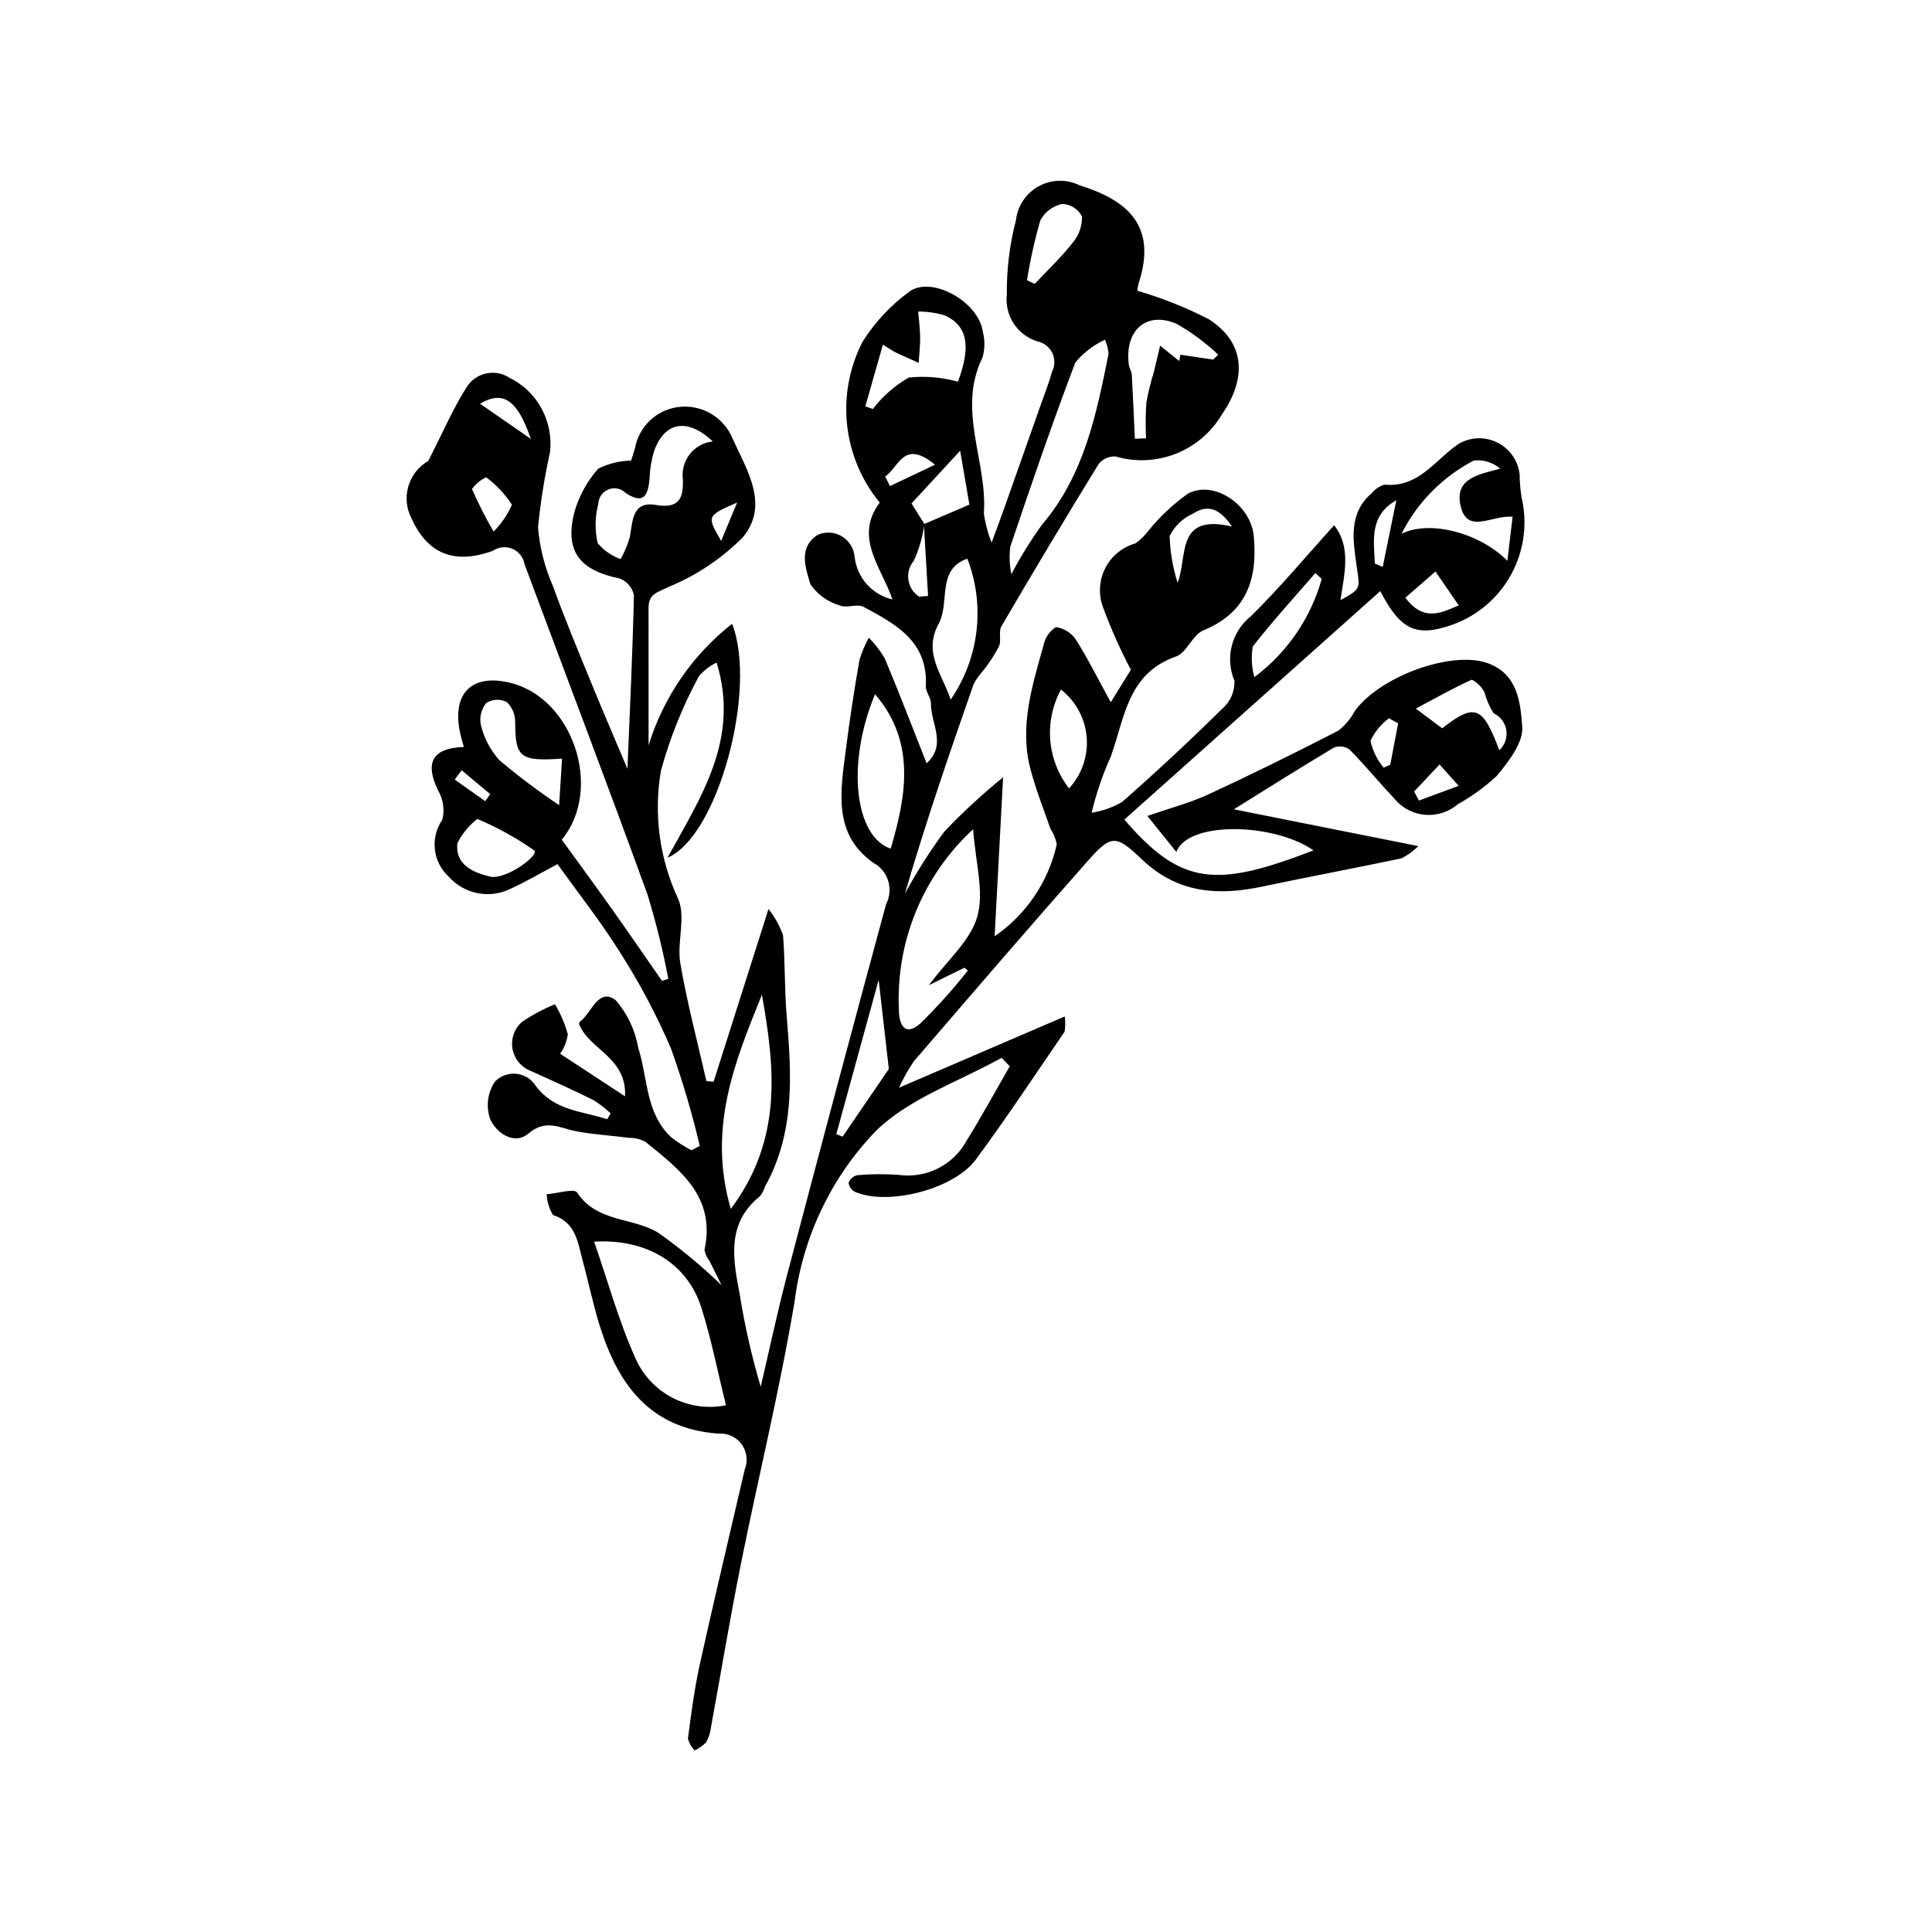 <?xml version="1.0" encoding="UTF-8"?>
<!-- The Best Svg Icon site in the world: iconSvg.co, Visit us! https://iconsvg.co -->
<svg fill="#000000" width="800px" height="800px" version="1.1" viewBox="144 144 512 512" xmlns="http://www.w3.org/2000/svg">
 <path d="m311.25 266.06c0.098-0.312 0.598-1.836 1.047-3.371 1.055-5.637 5.582-9.977 11.258-10.793 6.191-0.898 12.203 2.531 14.582 8.32 3.832 8.434 9.918 17.742 2.574 26.336v-0.004c-5.578 5.566-12.199 9.977-19.484 12.977-2.953 1.445-5.363 1.84-5.356 5.566 0.023 11.645 0.008 23.289 0.008 36.426v0.004c3.93-12.734 11.648-23.973 22.129-32.211 6.789 17.191-3.742 56.426-17.109 61.98 8.957-16.25 19.207-31.52 13.012-51.691-1.797 0.855-3.394 2.082-4.688 3.594-4.316 7.953-7.699 16.379-10.082 25.105-1.953 11.516-0.355 23.352 4.586 33.934 2.109 4.82-0.387 11.449 0.562 17.023 1.789 10.504 4.555 20.844 6.918 31.25l1.902 0.164c4.629-14.562 9.258-29.121 14.555-45.777l-0.004 0.004c1.645 2.09 2.945 4.434 3.852 6.934 0.57 7.223 0.379 14.508 0.992 21.727 1.309 15.441 2.156 30.75-5.809 44.965v0.004c-0.277 0.875-0.699 1.699-1.246 2.434-9.113 7.324-7.172 16.82-5.367 26.359 1.32 8.172 3.16 16.254 5.512 24.188 2.32-9.895 4.422-19.848 7.004-29.672 8.609-32.777 17.352-65.52 26.227-98.227 2.035-3.93 0.574-8.762-3.297-10.906-10.91-7.582-8.766-19.078-7.375-30.012 1.008-7.918 2.219-15.812 3.59-23.672v-0.004c0.605-2.09 1.445-4.109 2.504-6.012 1.641 1.645 3.062 3.492 4.227 5.496 3.832 9.121 7.363 18.367 11.086 27.785 5.481-4.961 1.047-10.645 1.145-15.902 0.027-1.512-1.438-3.07-1.355-4.562 0.629-11.875-8.051-16.453-16.516-21.004-1.668-0.898-4.5 0.453-6.273-0.359h-0.004c-3.164-0.914-5.914-2.891-7.785-5.598-1.234-4.176-3.367-9.766 1.965-13.141 2.082-0.898 4.469-0.734 6.402 0.441 1.938 1.176 3.184 3.219 3.344 5.481 0.645 5.481 4.652 9.969 10.023 11.223-2.918-8.594-10.289-16.414-3.367-25.672-4.844-5.887-7.852-13.062-8.66-20.641s0.625-15.227 4.117-22c3.227-5.117 7.383-9.582 12.254-13.164 5.871-4.523 18.531 2.551 19.602 10.516 0.59 2.238 0.566 4.598-0.066 6.824-6.863 13.875 1.324 27.527 0.348 41.281v0.004c0.359 2.668 1.047 5.281 2.059 7.781 1.613-4.398 2.523-6.805 3.383-9.234 3.262-9.219 6.516-18.438 9.762-27.66 0.984-2.793 2.094-5.551 2.871-8.402v0.004c0.797-1.578 0.805-3.438 0.023-5.019-0.785-1.586-2.266-2.707-4.004-3.031-5.285-1.695-8.641-6.887-8.012-12.402-0.07-6.633 0.742-13.242 2.41-19.66 0.422-3.809 2.672-7.172 6.027-9.02 3.356-1.848 7.398-1.945 10.84-0.266 11.941 3.754 20.832 10.152 15.668 25.961v-0.004c-0.184 0.652-0.301 1.32-0.355 1.996 6.508 1.895 12.82 4.406 18.852 7.492 9.855 6.215 10.145 15.836 3.523 25.34l0.004 0.004c-2.801 4.711-7.09 8.355-12.191 10.359-5.098 2.008-10.723 2.258-15.98 0.715-1.73-0.09-3.402 0.664-4.477 2.023-8.746 14.234-17.328 28.566-25.754 42.996-0.824 1.406 0.047 3.738-0.637 5.305-1.16 2.223-2.523 4.328-4.078 6.297-1.035 1.125-1.926 2.379-2.652 3.727-6.426 18.367-12.738 36.773-18.215 55.543v-0.004c3.098-5.731 6.594-11.238 10.465-16.48 4.871-5.121 10.074-9.926 15.566-14.379l-2.246 42.129c8.371-5.746 14.254-14.449 16.473-24.359-0.289-1.504-0.875-2.938-1.723-4.215-1.809-5.219-3.848-10.383-5.254-15.711-3.008-11.398 0.52-22.246 3.519-33.055 0.414-1.91 1.586-3.566 3.25-4.59 2.141 0.324 4.047 1.523 5.269 3.309 3.246 5.152 5.969 10.633 9.238 16.609l5.336-8.617v0.004c-2.805-5.312-5.254-10.805-7.336-16.438-1.305-3.383-1.121-7.156 0.496-10.398 1.621-3.242 4.531-5.652 8.016-6.641 1.344-0.934 2.523-2.082 3.496-3.398 3.016-3.703 6.508-6.992 10.391-9.773 6.953-3.758 16.707 2.926 17.488 11.129 1.078 11.324-1.73 20.293-13.352 25.09-2.887 1.191-4.391 5.914-7.266 6.922-12.848 4.504-13.578 16.324-17.262 26.523v0.004c-2.16 4.785-3.859 9.766-5.074 14.871 2.828-0.445 5.555-1.402 8.039-2.824 9.152-8.02 18.055-16.344 26.734-24.875v0.004c2.047-1.852 3.172-4.512 3.082-7.266-1.246-2.941-1.496-6.207-0.707-9.301 0.789-3.094 2.574-5.844 5.074-7.824 7.66-7.543 14.57-15.844 22.059-24.109 4.582 5.902 2.688 12.883 1.66 19.863 5.676-3.117 5.113-3.039 4.273-9.148-0.918-6.691-2.242-13.898 4.055-19.234h0.004c0.863-1.07 2.035-1.852 3.356-2.234 9.035 0.859 13.359-6.508 19.508-10.73 3.148-1.91 7.051-2.078 10.348-0.449 3.301 1.629 5.543 4.828 5.941 8.484 0.012 2.059 0.191 4.109 0.531 6.137 1.602 6.875 0.625 14.102-2.742 20.301-3.371 6.203-8.898 10.957-15.535 13.355-9.523 3.328-13.727 1.652-19.18-8.887-22.828 20.379-45.336 40.473-67.828 60.551 15.207 17.707 24.551 18.016 50.137 8.156-10.613-7.344-33.328-7.805-36.355 0.426-2.492-3.098-4.598-5.711-7.68-9.539 6.106-2.121 11.32-3.469 16.129-5.695 11.613-5.379 23.098-11.059 34.48-16.91h-0.008c1.805-1.398 3.285-3.168 4.348-5.188 6.758-9.289 25.621-16 35.008-12.781 8.32 2.852 8.887 10.641 9.391 16.879 0.34 4.195-3.606 9.273-6.731 13.047l0.004 0.004c-3.144 2.926-6.633 5.461-10.383 7.555-4.941 4.219-12.363 3.641-16.594-1.289-4.09-4.363-7.902-8.992-12.09-13.258-1.207-0.844-2.754-1.02-4.125-0.48-8.789 5.231-17.434 10.707-26.504 16.348 15.977 3.188 31.66 6.316 48.883 9.754h0.004c-1.312 1.309-2.816 2.402-4.465 3.246-12.281 2.582-24.617 4.894-36.895 7.481-11.805 2.488-22.52 1.77-31.945-7.254-6.977-6.68-8.191-6.449-14.434 0.605-15.484 17.496-30.707 35.227-45.953 52.938-1.508 2.223-2.82 4.566-3.934 7.008 15.492-6.66 29.312-12.598 43.914-18.875 0.191 1.336 0.176 2.699-0.039 4.035-7.777 11.344-15.355 22.836-23.531 33.887-5.891 7.965-23.406 12.301-31.988 8.555-0.93-0.461-1.574-1.348-1.727-2.375 0.367-1.02 1.223-1.785 2.273-2.039 3.672-0.332 7.363-0.355 11.039-0.078 3.562 0.496 7.191-0.109 10.402-1.73 3.211-1.621 5.852-4.18 7.57-7.34 4.004-6.449 7.637-13.133 11.43-19.715l-2.16-2.242c-11.223 6.269-24.285 10.633-33.215 19.273-11.875 12.297-19.453 28.105-21.605 45.066-3.918 23.473-9.629 46.641-14.309 69.992-2.879 14.363-5.266 28.824-7.918 43.234v-0.004c-0.16 1.371-0.605 2.695-1.301 3.887-0.875 0.867-1.895 1.578-3.012 2.094-0.844-0.875-1.453-1.949-1.766-3.125 0.867-6.582 1.711-13.195 3.144-19.672 3.812-17.246 7.926-34.426 11.906-51.633 0.906-2.215 0.602-4.746-0.805-6.684s-3.719-3.008-6.106-2.836c-18.285-1.281-26.734-13.125-31.602-28.867-1.75-5.652-2.93-11.477-4.484-17.191-1.289-4.75-1.766-9.934-7.797-11.859v0.004c-1.02-1.668-1.598-3.566-1.688-5.519 2.773-0.223 7.312-1.602 8.043-0.484 5.262 8.02 14.828 6.539 21.551 10.699l0.004 0.004c5.922 4.191 11.516 8.832 16.734 13.871-0.598-1.207-1.906-3.836-3.207-6.473h0.004c-0.68-0.84-1.133-1.84-1.309-2.906 3.07-14.109-6.578-21.25-15.664-28.621-1.359-0.711-2.875-1.078-4.414-1.059-4.688-0.613-9.441-0.855-14.066-1.758-4.285-0.836-7.875-3.32-12.566 0.664-3.691 3.137-8.539-0.18-10.121-3.969v-0.004c-1.125-3.293-0.645-6.926 1.297-9.812 1.48-1.543 3.594-2.309 5.719-2.078 2.125 0.234 4.019 1.438 5.133 3.262 5.023 6.594 12.32 6.621 18.918 8.781l0.891-1.562v0.004c-1.398-1.324-2.93-2.504-4.566-3.523-5.5-2.723-11.098-5.258-16.703-7.766-2.508-1-4.309-3.238-4.75-5.902-0.438-2.66 0.547-5.359 2.602-7.113 2.727-1.824 5.637-3.371 8.676-4.613 1.457 2.488 2.598 5.148 3.394 7.922-0.242 1.871-0.945 3.656-2.043 5.191 5.777 3.789 11.016 7.223 17.211 11.289 0.453-10.461-9.406-12.184-12.188-19.16-0.008-0.266 0.109-0.516 0.309-0.684 3.035-2.281 4.789-9.016 9.332-5.695 3.137 3.57 5.219 7.938 6.023 12.621 2.602 8.031 1.887 17.273 8.691 23.711 1.695 1.336 3.512 2.508 5.43 3.504l2.203-1.16 0.004-0.004c-2.055-8.688-4.582-17.254-7.574-25.664-3.75-8.777-8.211-17.234-13.344-25.277-5.059-8.164-11.066-15.734-16.781-23.73-4.512 2.391-8.406 4.691-12.492 6.562-5.566 2.719-12.266 1.383-16.367-3.262-4.231-3.902-4.945-10.324-1.672-15.059 0.648-2.625 0.254-5.398-1.102-7.734-3.609-7.383-1.555-11.293 6.809-11.543-0.363-1.363-0.773-2.652-1.043-3.973-2.129-10.375 3.281-15.578 13.492-13 16.566 4.18 24.504 28.191 13.504 41.543 4.519 6.238 9.121 12.5 13.621 18.836 4.367 6.152 8.629 12.383 12.938 18.578l1.676-0.555v0.004c-1.43-7.547-3.277-15.012-5.527-22.355-10.617-29.254-21.711-58.332-32.57-87.496l-0.004-0.004c-0.297-1.824-1.512-3.367-3.211-4.094-1.703-0.723-3.656-0.523-5.18 0.527-10.41 3.762-17.375 0.66-21.586-8.617-2.809-5.441-0.848-12.133 4.453-15.195 3.906-7.621 6.637-14.035 10.344-19.816l0.004 0.004c2.477-3.648 7.406-4.656 11.113-2.273 3.629 1.766 6.621 4.617 8.555 8.16 1.938 3.539 2.723 7.598 2.246 11.605-1.441 6.559-2.5 13.199-3.172 19.879 0.438 5.391 1.781 10.672 3.969 15.617 3.016 8.395 6.465 16.637 9.844 24.898 3.281 8.012 6.703 15.961 9.887 23.512 0.625-15.195 1.371-30.605 1.719-46.023v-0.004c-0.422-2.012-1.836-3.668-3.754-4.402-10.793-2.215-14.711-7.344-11.957-17.844v-0.004c1.23-4.164 3.363-8.008 6.242-11.262 2.711-1.359 5.691-2.094 8.723-2.144zm77.695 16.781h0.004c-0.414 3.387-1.355 6.691-2.797 9.785-1.172 1.41-1.691 3.25-1.418 5.062 0.27 1.816 1.301 3.426 2.836 4.43l2.379-0.184-1.117-19.023c3.656-1.57 7.309-3.137 12.062-5.18l-2.438-14.289c-4.504 4.879-8.605 9.324-12.902 13.98 0.859 1.371 2.129 3.394 3.394 5.418zm-52.566 233.57c-2.125-8.605-3.824-17.34-6.477-25.777-3.711-11.805-14.496-18.414-28.445-17.578 3.66 10.543 6.535 21.16 11.012 31.047l0.004 0.004c1.996 4.461 5.449 8.109 9.793 10.344 4.348 2.238 9.324 2.93 14.113 1.961zm65.504-152.65h0.004c-13.285 12.246-20.484 29.73-19.672 47.777-0.008 3.762 1.445 7.379 5.613 3.75v0.004c4.527-4.418 8.758-9.129 12.664-14.102l-0.918-0.738c-2.91 1.438-5.82 2.871-9.398 4.637 4.984-6.746 11.07-11.887 12.836-18.23 1.836-6.602-0.504-14.363-1.125-23.098zm10.137-67.598h0.004c2.41-4.59 5.144-9 8.188-13.195 11.113-13.09 14.332-29.121 17.566-45.191-0.094-1.289-0.414-2.555-0.949-3.734-3.031 1.395-5.719 3.449-7.852 6.016-6.137 16.129-11.719 32.477-17.242 48.832-0.297 2.426-0.199 4.883 0.289 7.273zm-66.102 111.45c-7.172 17.715-14.473 35.387-8.246 56.773 13.867-18.586 11.641-37.613 8.246-56.773zm-13.016-146.63c-6.785-6.359-12.719-5.168-15.516 2.426v0.004c-0.734 2.387-1.152 4.863-1.242 7.363-0.363 4.234-1.367 7.125-6.281 3.91-1.188-1.215-2.984-1.609-4.574-1-1.586 0.609-2.66 2.106-2.727 3.805-0.898 3.426-0.957 7.016-0.168 10.465 1.617 1.914 3.711 3.367 6.07 4.211 1.043-1.855 1.867-3.824 2.461-5.867 0.75-4.258 0.617-9.562 6.879-8.484 6.172 1.062 7.328-1.762 7.164-6.731h0.004c-0.328-2.398 0.332-4.824 1.828-6.731 1.492-1.902 3.695-3.117 6.102-3.371zm47.145 107.92c4.137-13.992 6.719-28.328-4.156-40.93-7.734 18.664-5.273 37.762 4.156 40.93zm-6.723-117.22 1.996 0.699v-0.004c2.59-3.379 5.824-6.207 9.516-8.324 4.371-0.457 8.789-0.078 13.023 1.105 3.504-9.293 2.598-14.828-3.496-17.586-2.289-0.668-4.66-1.008-7.047-1.012 0.191 2.262 0.512 4.523 0.535 6.789 0.023 2.266-0.25 4.531-0.395 6.801-1.969-0.879-3.953-1.734-5.902-2.656-0.762-0.359-1.457-0.863-3.574-2.148zm171.53 29.266c-5.555-0.5-12.027 4.809-13.785-2.91-1.656-7.277 4.769-8.297 10.508-9.828-1.93-1.672-4.477-2.457-7.012-2.16-8.258 4.301-14.957 11.09-19.145 19.402 7.609-3.758 20.852-0.141 28.055 7.172zm-148.92 48.453c7.555-10.949 9.215-24.93 4.43-37.344-8.238 2.852-4.539 11.566-7.617 17.258-4.191 7.754 0.984 13.34 3.188 20.086zm69.559-90.109 1.344-1.297v-0.004c-3.336-3.16-7.039-5.906-11.031-8.184-8.094-3.453-13.848 1.812-12.645 10.887 0.117 0.879 0.727 1.711 0.777 2.582 0.316 5.519 0.543 11.047 0.816 17.004l2.961-0.129v-0.004c-0.148-3.144-0.125-6.297 0.078-9.441 0.496-2.734 1.16-5.438 1.984-8.094 0.578-2.332 1.113-4.672 1.664-7.008l5.062 4.066 0.344-1.668zm-172.54 105.75c-11.234 0.797-12.375-0.402-12.414-9.535h-0.004c0.043-2.043-0.75-4.012-2.195-5.453-1.738-0.883-3.812-0.793-5.469 0.234-1.348 1.656-1.867 3.836-1.414 5.922 0.84 3.441 2.523 6.625 4.894 9.254 5.055 4.254 10.34 8.23 15.828 11.91zm72.68 99.516 1.672 0.66 12.246-17.926-2.695-23.625c-3.598 13.125-7.41 27.008-11.223 40.891zm-95.141-83.531c-2.231 1.734-4.043 3.945-5.297 6.473-0.562 5.731 4.164 7.703 8.648 8.801 4.109 1.008 13.223-5.668 11.734-6.941v0.004c-4.723-3.301-9.781-6.094-15.086-8.336zm156.82-8.094v0.004c3.383-3.672 5.078-8.59 4.672-13.566-0.41-4.977-2.879-9.555-6.816-12.625-2.227 4.102-3.211 8.762-2.832 13.414 0.383 4.652 2.109 9.09 4.977 12.777zm-11.137-134.68 2.035 0.984c3.387-3.609 7.012-7.035 10.059-10.914h0.004c1.637-1.941 2.516-4.41 2.484-6.949-1.016-1.953-2.988-3.223-5.188-3.336-2.512 0.5-4.668 2.106-5.871 4.367-1.504 5.203-2.684 10.496-3.523 15.848zm78.105 79.152-1.699-1.535c-5.578 6.445-11.352 12.742-16.574 19.469-0.469 2.699-0.328 5.473 0.414 8.109 8.668-6.469 14.945-15.625 17.859-26.043zm47.055 45.414c1.461-1.344 2.156-3.328 1.859-5.293-0.301-1.965-1.559-3.648-3.352-4.496-1.102-1.707-1.918-3.578-2.426-5.543-0.742-1.441-1.914-2.617-3.356-3.367-4.781 2.137-9.355 4.742-14.844 7.664l6.981 5.223c8.621-6.731 10.734-5.957 15.137 5.812zm-70.867-59.281c-3.164-4.773-6.375-5.969-10.285-3.43-2.691 1.191-4.887 3.285-6.211 5.918 0.117 4.219 0.828 8.402 2.109 12.426 2.731-6.93-0.637-18.441 14.387-14.914zm60.117 20.902-6.16-8.977-7.984 6.922c4.977 6.777 10.113 3.707 14.141 2.055zm-255.77-19.566c2.043-2.051 3.688-4.461 4.852-7.113-1.82-2.809-4.125-5.269-6.812-7.266-1.508 0.676-2.809 1.746-3.766 3.098 1.684 3.871 3.594 7.637 5.727 11.281zm116.99-17.723c-8.348-6.84-9.516 0.555-13.207 3.148l1.246 2.527c3.984-1.895 7.973-3.785 11.961-5.68zm122.72 68.539-2.422-1.34c-2.109 1.547-3.793 3.602-4.902 5.969 0.57 2.625 1.762 5.07 3.481 7.133l1.754-0.797zm-243.32-84.707c4.375 3.031 8.535 5.914 13.477 9.336-3.543-10.363-7.332-12.93-13.473-9.336zm237.14 42.359 2.094 0.895c1.168-5.731 2.336-11.461 3.602-17.672-7.18 4.086-5.965 10.59-5.691 16.773zm10.41 60.418 1.285 2.394 10.531-3.898c-2.391-2.664-3.672-4.094-5.074-5.656zm-179.41-76.57c-8.078 3.531-8.078 3.531-4.227 10.152zm-73.008 70.93-1.832 2.473 8.09 5.727 1.332-1.871z"/>
</svg>